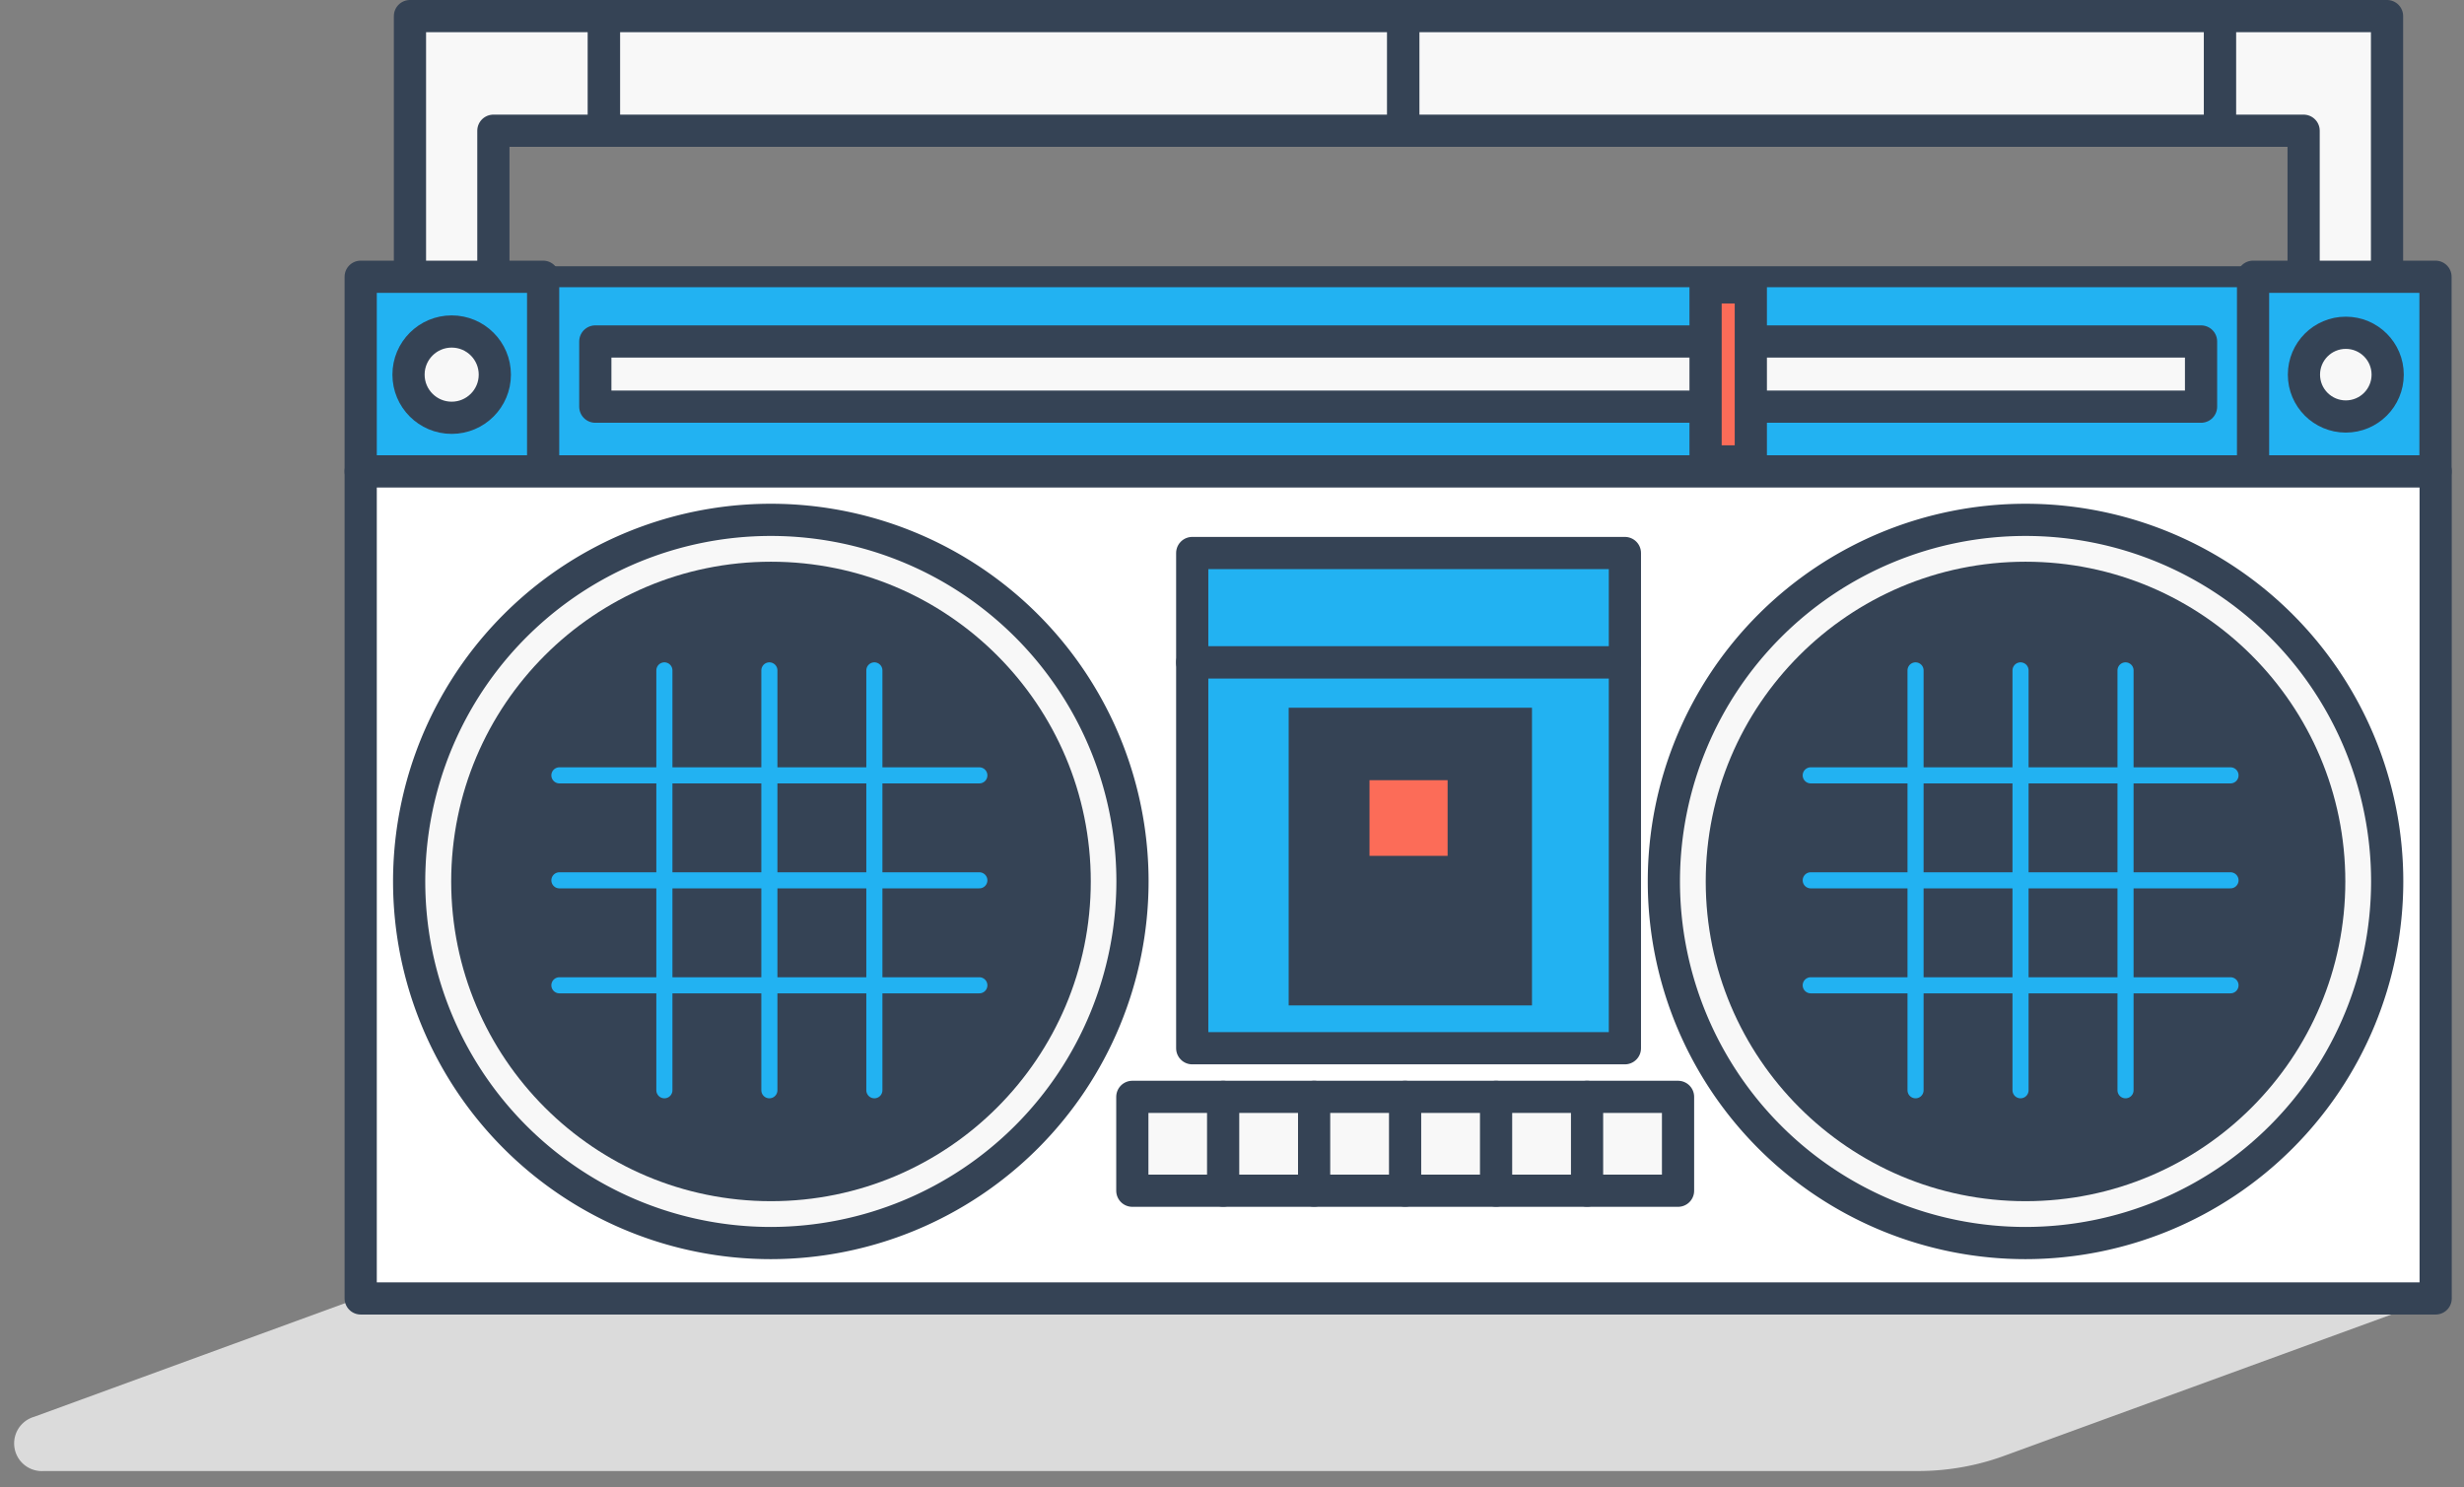 <svg xmlns="http://www.w3.org/2000/svg" width="153.02" height="92.37" viewBox="0 0 153.02 92.37"><rect x="0" y="0" width="153.02" height="92.37" fill="#808080" stroke="none"/><defs><style>.cls-1{fill:#dbdbdb;}.cls-2,.cls-9{fill:#f8f8f8;}.cls-10,.cls-2,.cls-5,.cls-6,.cls-8{stroke:#354355;stroke-width:2px;}.cls-10,.cls-2,.cls-5,.cls-6,.cls-7{stroke-linecap:round;stroke-linejoin:round;}.cls-3,.cls-5{fill:#22b2f2;}.cls-4{fill:#354355;}.cls-6{fill:#fff;}.cls-10,.cls-7{fill:none;}.cls-7{stroke:#22b2f2;}.cls-8{fill:#fc6c58;stroke-miterlimit:10;}</style></defs><title>HERO2</title><g id="Layer_1" data-name="Layer 1"><path class="cls-1" d="M2.73,91.37H119.25a15.61,15.61,0,0,0,5.37-1l27.4-10H23L2.13,88A1.72,1.72,0,0,0,2.73,91.37Z"/><polygon class="cls-2" points="25.46 1 25.46 23.27 30.64 23.27 30.64 8.12 37.51 8.12 37.51 1 25.46 1"/><rect class="cls-2" x="37.51" y="1" width="49.64" height="7.12"/><rect class="cls-2" x="87.15" y="1" width="50.72" height="7.12"/><polygon class="cls-2" points="137.87 1 137.87 8.12 143.06 8.12 143.06 23.27 148.24 23.27 148.24 1 137.87 1"/><rect class="cls-3" x="33.73" y="17.19" width="106.19" height="12.09"/><path class="cls-4" d="M139.92,29.92H33.73a.65.65,0,0,1-.65-.65V17.19a.65.65,0,0,1,.65-.65H139.92a.65.65,0,0,1,.65.65V29.28A.65.65,0,0,1,139.92,29.92ZM34.38,28.63h104.9V17.84H34.38Z"/><rect class="cls-5" x="139.92" y="17.19" width="11.33" height="12.09"/><rect class="cls-5" x="22.4" y="17.19" width="11.33" height="12.09"/><rect class="cls-6" x="22.4" y="29.28" width="128.86" height="51.37"/><path class="cls-2" d="M47.88,77.21A22.46,22.46,0,1,1,70.33,54.75,22.48,22.48,0,0,1,47.88,77.21Z"/><circle class="cls-4" cx="47.88" cy="54.75" r="19.86"/><circle class="cls-2" cx="28.05" cy="23.27" r="2.68"/><circle class="cls-2" cx="145.68" cy="23.27" r="2.6"/><path class="cls-2" d="M125.79,77.21a22.46,22.46,0,1,1,22.46-22.46A22.48,22.48,0,0,1,125.79,77.21Z"/><circle class="cls-4" cx="125.79" cy="54.75" r="19.86"/><rect class="cls-5" x="74.04" y="34.35" width="26.87" height="6.79"/><rect class="cls-5" x="74.04" y="41.15" width="26.87" height="23.96"/><rect class="cls-4" x="80.03" y="43.96" width="15.11" height="18.49"/><line class="cls-7" x1="34.74" y1="61.2" x2="60.82" y2="61.2"/><line class="cls-7" x1="34.74" y1="54.68" x2="60.82" y2="54.68"/><line class="cls-7" x1="34.74" y1="48.16" x2="60.82" y2="48.16"/><line class="cls-7" x1="54.3" y1="41.64" x2="54.3" y2="67.72"/><line class="cls-7" x1="47.78" y1="41.64" x2="47.78" y2="67.72"/><line class="cls-7" x1="41.26" y1="41.64" x2="41.26" y2="67.72"/><line class="cls-7" x1="112.45" y1="61.2" x2="138.52" y2="61.2"/><line class="cls-7" x1="112.45" y1="54.68" x2="138.52" y2="54.68"/><line class="cls-7" x1="112.45" y1="48.16" x2="138.52" y2="48.16"/><line class="cls-7" x1="132" y1="41.64" x2="132" y2="67.72"/><line class="cls-7" x1="125.48" y1="41.64" x2="125.48" y2="67.72"/><line class="cls-7" x1="118.96" y1="41.64" x2="118.96" y2="67.72"/><rect class="cls-8" x="84.05" y="47.46" width="6.85" height="6.7"/><rect class="cls-9" x="70.32" y="68.13" width="33.67" height="5.52"/><rect class="cls-10" x="70.32" y="68.13" width="33.89" height="5.83"/><line class="cls-10" x1="98.56" y1="68.13" x2="98.56" y2="73.95"/><line class="cls-10" x1="92.91" y1="68.13" x2="92.91" y2="73.95"/><line class="cls-10" x1="87.26" y1="68.13" x2="87.26" y2="73.95"/><line class="cls-10" x1="81.61" y1="68.13" x2="81.61" y2="73.95"/><line class="cls-10" x1="75.96" y1="68.13" x2="75.96" y2="73.95"/><rect class="cls-2" x="36.97" y="21.21" width="99.72" height="4.05"/><rect class="cls-8" x="105.92" y="17.85" width="2.81" height="10.81"/></g></svg>